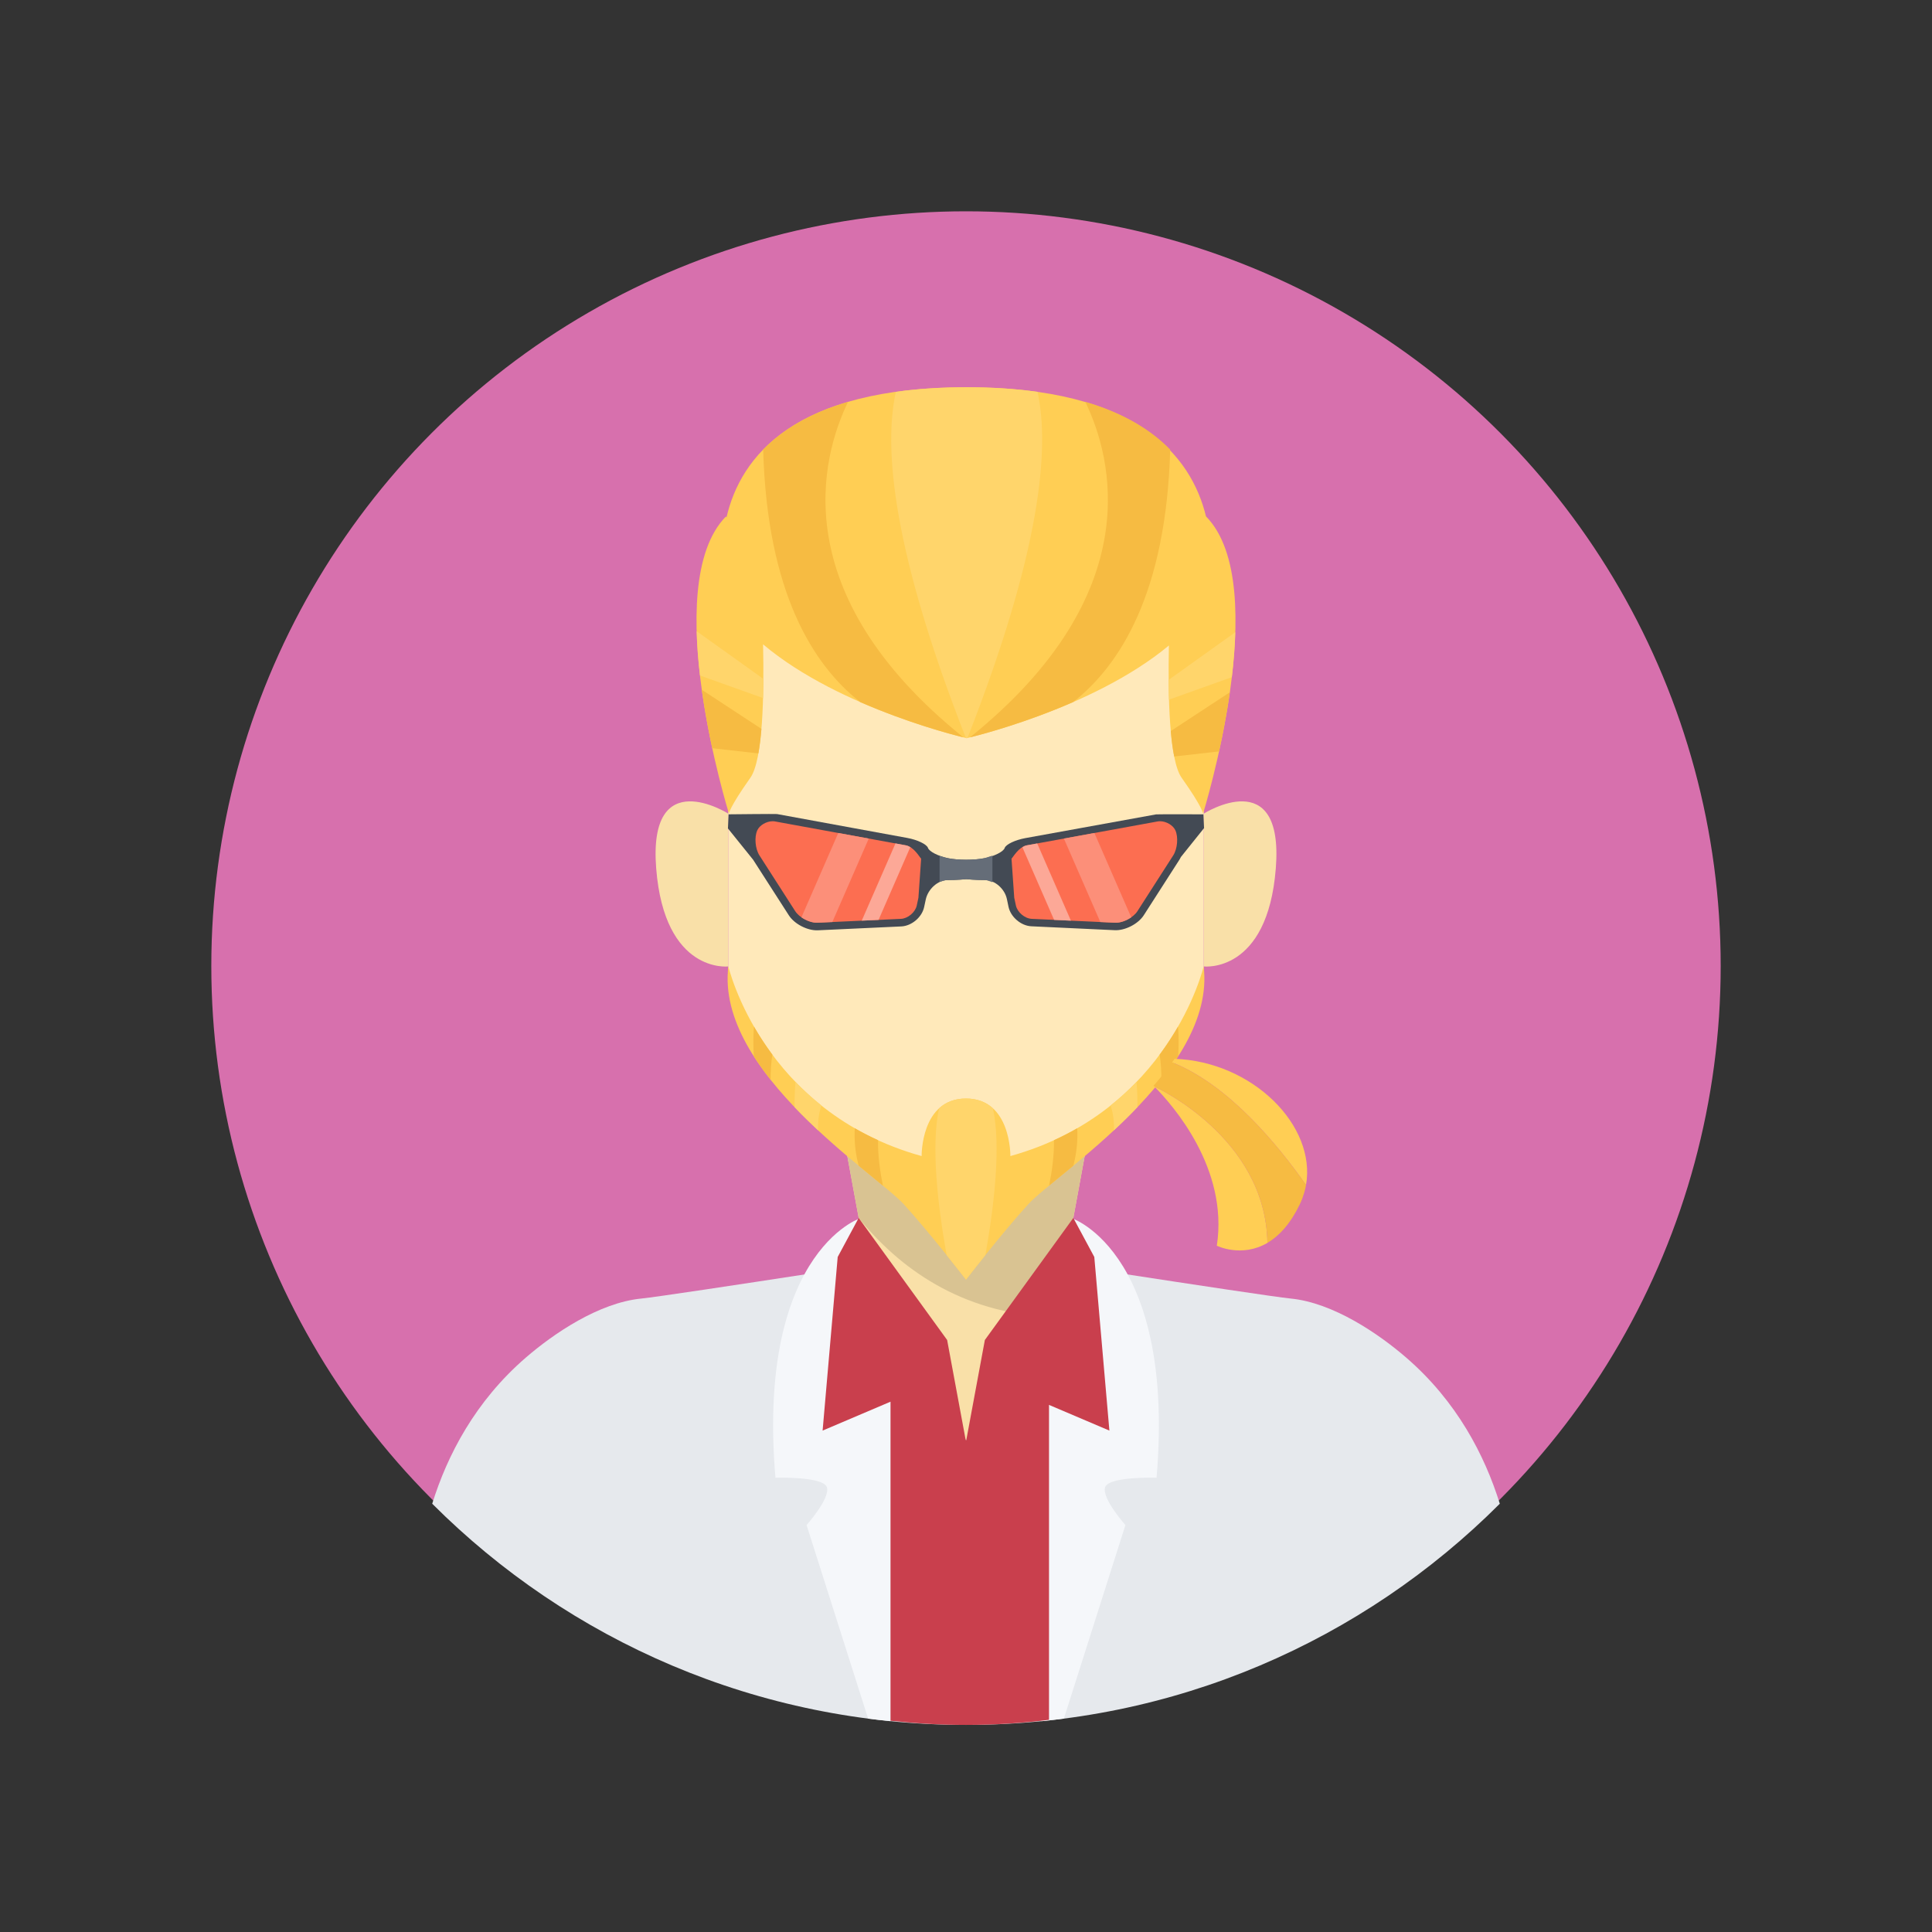 <?xml version="1.0" encoding="iso-8859-1"?>
<!-- Generator: Adobe Illustrator 16.0.3, SVG Export Plug-In . SVG Version: 6.00 Build 0)  -->
<!DOCTYPE svg PUBLIC "-//W3C//DTD SVG 1.1 Basic//EN" "http://www.w3.org/Graphics/SVG/1.1/DTD/svg11-basic.dtd">
<svg version="1.1" baseProfile="basic" xmlns="http://www.w3.org/2000/svg" xmlns:xlink="http://www.w3.org/1999/xlink" x="0px"
	 y="0px" width="512px" height="512px" viewBox="0 0 512 512" xml:space="preserve">
<rect x="0" y="0" width="512" height="512" fill="#333333" stroke="none"/>
<g id="Layer_159" display="none">
	<rect x="512" y="512" display="inline" fill="#FFFFFF" width="512" height="512"/>
	<rect y="512" display="inline" fill="#FFFFFF" width="512" height="512"/>
	<rect x="-512" y="512" display="inline" fill="#FFFFFF" width="512" height="512"/>
	<rect x="512" y="-512" display="inline" fill="#FFFFFF" width="512" height="512"/>
	<rect y="-512" display="inline" fill="#FFFFFF" width="512" height="512"/>
	<rect x="-512" y="-512" display="inline" fill="#FFFFFF" width="512" height="512"/>
	<rect x="512" display="inline" fill="#FFFFFF" width="512" height="512"/>
	<rect display="inline" fill="#FFFFFF" width="512" height="512"/>
	<rect x="-512" display="inline" fill="#FFFFFF" width="512" height="512"/>
</g>
<g id="female" display="none">
	<g id="avatar15_1_" display="inline">
		<g id="baclk">
		</g>
		<g id="hair_back_8_">
		</g>
		<g id="clothes_30_">
		</g>
		<g id="face_98_">
		</g>
		<g id="hair_front_8_">
		</g>
	</g>
	<g id="avatar14_1_" display="inline">
		<g id="back_16_">
		</g>
		<g id="hair_back">
		</g>
		<g id="clothes_17_">
		</g>
		<g id="face_57_">
		</g>
		<g id="hair_front">
		</g>
	</g>
	<g id="avatar13_1_" display="inline">
		<g id="back_x27_">
		</g>
		<g id="clothes">
		</g>
		<g id="face">
		</g>
		<g id="hair">
		</g>
	</g>
	<g id="avatar12_1_" display="inline">
		<g id="back_27_">
		</g>
		<g id="clothes_29_">
		</g>
		<g id="face_97_">
		</g>
		<g id="hair_20_">
		</g>
	</g>
	<g id="avatar11_1_" display="inline">
		<g id="back_26_">
		</g>
		<g id="clothes_28_">
		</g>
		<g id="face_95_">
		</g>
		<g id="hair_19_">
		</g>
	</g>
	<g id="avatar10_1_" display="inline">
		<g id="back_25_">
		</g>
		<g id="clothes_27_">
		</g>
		<g id="face_94_">
		</g>
		<g id="glasses_11_">
		</g>
		<g id="hair_18_">
		</g>
	</g>
	<g id="avatar9_1_" display="inline">
		<g id="back_24_">
		</g>
		<g id="clothes_26_">
		</g>
		<g id="face_92_">
		</g>
		<g id="hair_17_">
		</g>
	</g>
	<g id="avatar8_1_" display="inline">
		<g id="back_23_">
		</g>
		<g id="hair_back_7_">
		</g>
		<g id="clothes_25_">
		</g>
		<g id="face_91_">
		</g>
		<g id="hair_front_7_">
		</g>
	</g>
	<g id="avatar7_1_" display="inline">
		<g id="back_22_">
		</g>
		<g id="clothes_24_">
		</g>
		<g id="face_90_">
		</g>
		<g id="necklace_1_">
		</g>
		<g id="earings_1_">
		</g>
		<g id="hair_16_">
		</g>
	</g>
	<g id="avatar6_1_" display="inline">
		<g id="back_21_">
		</g>
		<g id="hair_back_6_">
		</g>
		<g id="clothes_23_">
		</g>
		<g id="face_89_">
		</g>
		<g id="glasses_12_">
		</g>
		<g id="hair_front_6_">
		</g>
	</g>
	<g id="avatar5_1_" display="inline">
		<g id="back_20_">
		</g>
		<g id="hair_back_5_">
		</g>
		<g id="clothes_22_">
		</g>
		<g id="face_88_">
		</g>
		<g id="glasses_9_">
		</g>
		<g id="hair_front_5_">
		</g>
	</g>
	<g id="avatar4_1_" display="inline">
		<g id="back_19_">
		</g>
		<g id="hair_back_4_">
		</g>
		<g id="clothes_21_">
		</g>
		<g id="face_87_">
		</g>
		<g id="earing_1_">
		</g>
		<g id="hair_front_4_">
		</g>
	</g>
	<g id="avatar3_1_" display="inline">
		<g id="back_18_">
		</g>
		<g id="hair_back_3_">
		</g>
		<g id="clothes_20_">
		</g>
		<g id="face_86_">
		</g>
		<g id="earings">
		</g>
		<g id="glasses_8_">
		</g>
		<g id="hair_front_3_">
		</g>
	</g>
	<g id="avatar2_1_" display="inline">
		<g id="Layebackr_167">
		</g>
		<g id="hair_back_2_">
		</g>
		<g id="clothes_19_">
		</g>
		<g id="necklace">
		</g>
		<g id="face_85_">
		</g>
		<g id="hair_front_2_">
		</g>
	</g>
	<g id="avatar1_1_" display="inline">
		<g id="back_17_">
		</g>
		<g id="hair_back_1_">
		</g>
		<g id="clothes_18_">
		</g>
		<g id="face_84_">
		</g>
		<g id="hair_front_1_">
		</g>
	</g>
</g>
<g id="male">
	<g id="avatar20">
		<g id="back_32_">
		</g>
		<g id="clothes_34_">
		</g>
		<g id="face_100_">
		</g>
		<g id="hair_22_">
		</g>
	</g>
	<g id="avatar19">
		<g id="back_31_">
		</g>
		<g id="clothes_33_">
		</g>
		<g id="face_99_">
		</g>
		<g id="scaft">
		</g>
		<g id="hat">
		</g>
	</g>
	<g id="avatar18">
		<g id="back_30_">
		</g>
		<g id="clothes_32_">
		</g>
		<g id="face_55_">
		</g>
		<g id="earings_2_">
		</g>
		<g id="hair_21_">
		</g>
	</g>
	<g id="avatar17">
		<g id="back_29_">
		</g>
		<g id="hair_back_10_">
		</g>
		<g id="clothes_31_">
		</g>
		<g id="face_2_">
		</g>
		<g id="glasses_10_">
		</g>
		<g id="hair_front_10_">
		</g>
	</g>
	<g id="avatar16">
		<g id="back_28_">
		</g>
		<g id="hair_back_9_">
		</g>
		<g id="clothes_1_">
		</g>
		<g id="face_1_">
		</g>
		<g id="hair_front_9_">
		</g>
	</g>
	<g id="avatar15">
		<g id="back_5_">
		</g>
		<g id="clothes_6_">
		</g>
		<g id="face_29_">
		</g>
		<g id="glasses_4_">
		</g>
		<g id="hair_8_">
		</g>
	</g>
	<g id="avatar14">
		<g id="back_6_">
		</g>
		<g id="clothes_7_">
		</g>
		<g id="face_42_">
		</g>
		<g id="earings_3_">
		</g>
		<g id="hair_9_">
		</g>
	</g>
	<g id="avatar13">
		<g id="back_7_">
		</g>
		<g id="clothes_8_">
		</g>
		<g id="face_43_">
		</g>
		<g id="glasses_5_">
		</g>
		<g id="hair_10_">
		</g>
	</g>
	<g id="avatar12">
		<g id="back_8_">
		</g>
		<g id="clothes_9_">
		</g>
		<g id="face_44_">
		</g>
		<g id="beard_6_">
		</g>
		<g id="hair_11_">
		</g>
	</g>
	<g id="avatar11">
		<g id="back_9_">
		</g>
		<g id="clothes_10_">
		</g>
		<g id="face_45_">
		</g>
		<g id="glass">
		</g>
		<g id="hair_12_">
		</g>
	</g>
	<g id="avatar10">
		<g id="back_10_">
		</g>
		<g id="clothes_11_">
		</g>
		<g id="face_46_">
		</g>
		<g id="beard_7_">
		</g>
		<g id="glasses_6_">
		</g>
		<g id="hair_13_">
		</g>
	</g>
	<g id="avatar9">
		<g id="back_11_">
		</g>
		<g id="clothes_12_">
		</g>
		<g id="face_47_">
		</g>
		<g id="glasses_3_">
		</g>
		<g id="hair_7_">
		</g>
	</g>
	<g id="avatar8">
		<g id="back_12_">
			<circle fill="#D770AD" cx="256" cy="256" r="200"/>
		</g>
		<g id="clothes_13_">
			<path id="_x36__76_" fill="#E6E9ED" d="M372.668,359.789c-7.353-6.355-19.364-14.563-30.666-15.666
				c-7.258-0.709-86.002-13-86.002-13s-78.744,12.291-86.002,13c-11.302,1.104-23.313,9.311-30.666,15.666
				c-13.417,11.598-20.781,25.84-24.795,38.711c36.195,36.219,86.213,58.621,141.463,58.621s105.268-22.402,141.463-58.621
				C393.449,385.629,386.085,371.387,372.668,359.789z"/>
			<path id="_x35__82_" fill="#F5F7FA" d="M230.384,335.098l-2.823-12.078c0,0-7.931,2.797-14.412,14.732
				c-5.49,10.109-9.94,26.775-7.648,53.869c0,0,12.793-0.438,13.646,2.563s-5.396,9.969-5.396,9.969l16.313,51.297
				c1.971,0.256,3.938,0.482,5.938,0.68v-97.008L230.384,335.098z"/>
			<path id="_x34__98_" fill="#F5F7FA" d="M281.616,335.098l2.824-12.078c0,0,7.93,2.797,14.411,14.732
				c5.49,10.109,9.941,26.775,7.648,53.869c0,0-12.793-0.438-13.646,2.563s5.396,9.969,5.396,9.969l-16.313,51.297
				c-1.97,0.256-3.938,0.482-5.938,0.68v-97.008L281.616,335.098z"/>
			<path id="_x33__110_" fill="#F9E0A8" d="M256,253.121l-42.25-5.5l16.308,88.734c0,0,3.124,26.096,21.036,30.205L256,381.73
				l9.533-16.84c13.841-7.063,16.41-28.535,16.41-28.535l16.307-88.734L256,253.121z"/>
			<path id="_x32__124_" fill="#D9C392" d="M290,262.621l-69.525,21.592l7.086,38.557c10.661,13.145,26.919,25.186,50.957,26.264
				c2.709-6.691,3.426-12.678,3.426-12.678l12.127-65.99C291.686,265.568,290,262.621,290,262.621z"/>
			<path id="_x31__141_" fill="#C93F4D" d="M290,333.109l-5.56-10.34l-19.099,26.352l-4.342,5.99l-4.907,26.457L256,381.73
				l-0.146-0.449L251,355.111l-4.341-5.99l-19.099-26.352L222,333.109l-4,46.012l18-7.66v84.555c7,0.727,13.25,1.105,20,1.105
				c7.437,0,15-0.467,22-1.348v-83.461l16,6.809L290,333.109z"/>
		</g>
		<g id="face_48_">
			<path id="ear_36_" fill="#F9E0A8" d="M193,215.621c0,0-21.309-13.5-19.104,14.5s19.104,26,19.104,26V215.621z"/>
			<path id="ear_31_" fill="#F9E0A8" d="M319,215.621c0,0,21.31-13.5,19.104,14.5c-2.204,28-19.104,26-19.104,26V215.621z"/>
			<path id="face_18_" fill="#FFE9BA" d="M256,143.383c-63,0-63,34.738-63,34.738s0,59.5,0,80s19.237,36.287,35.226,50
				c13.408,11.5,27.774,11,27.774,11s14.366,0.5,27.774-11c15.988-13.713,35.226-29.5,35.226-50s0-80,0-80S319,143.383,256,143.383z
				"/>
		</g>
		<g id="beard_5_">
			<path id="_x38__34_" fill="#FFCE54" d="M318.975,256.109c0,0-8.975,38.512-51.214,50.262c0,0,0.239-15.25-11.761-15.25
				s-11.761,15.25-11.761,15.25c-42.239-11.75-51.214-50.262-51.214-50.262c-3.475,27.988,39.34,55.182,46.475,63.016
				c7.135,7.832,16.5,19.996,16.5,19.996s9.365-12.164,16.5-19.996C279.635,311.291,322.449,284.098,318.975,256.109z"/>
			<path id="_x37__66_" fill="#F6BB42" d="M232.684,302.16c-2.158-0.986-4.21-2.041-6.15-3.158c-0.179,2.977,0.065,6.305,1.023,9.93
				c2.366,1.961,4.55,3.73,6.423,5.277C233.212,310.438,232.635,306.25,232.684,302.16z"/>
			<path id="_x36__75_" fill="#FFD56B" d="M217.679,292.961c-2.527-2.018-4.813-4.119-6.874-6.258
				c-0.164,2.141-0.271,4.402-0.23,6.711c2.033,2.131,4.129,4.182,6.225,6.133C216.732,297.303,216.965,295.053,217.679,292.961z"/>
			<path id="_x35__79_" fill="#F6BB42" d="M204.688,279.49c-1.898-2.557-3.513-5.064-4.88-7.441
				c-0.18,2.236-0.232,4.873-0.036,7.893c1.352,2.117,2.849,4.193,4.453,6.217C204.218,283.803,204.345,281.51,204.688,279.49z"/>
			<path id="_x34__97_" fill="#F6BB42" d="M279.316,302.16c2.158-0.986,4.21-2.041,6.15-3.158c0.179,2.977-0.065,6.305-1.023,9.93
				c-2.366,1.961-4.55,3.73-6.423,5.277C278.788,310.438,279.365,306.25,279.316,302.16z"/>
			<path id="_x33__109_" fill="#FFD56B" d="M294.321,292.961c2.527-2.018,4.813-4.119,6.874-6.258
				c0.164,2.141,0.271,4.402,0.23,6.711c-2.033,2.131-4.129,4.182-6.225,6.133C295.268,297.303,295.035,295.053,294.321,292.961z"/>
			<path id="_x32__123_" fill="#F6BB42" d="M307.312,279.49c1.898-2.557,3.513-5.064,4.88-7.441c0.18,2.236,0.232,4.873,0.036,7.893
				c-1.352,2.117-2.849,4.193-4.453,6.217C307.782,283.803,307.655,281.51,307.312,279.49z"/>
			<path id="_x31__140_" fill="#FFD56B" d="M263.136,293.725c-1.688-1.549-3.988-2.604-7.136-2.604s-5.447,1.055-7.136,2.604
				c-2.174,9.934-0.35,25.688,2,38.883c3.003,3.744,5.136,6.514,5.136,6.514s2.133-2.77,5.136-6.514
				C263.485,319.412,265.31,303.658,263.136,293.725z"/>
		</g>
		<g id="glasses_7_">
			<path id="_x38__22_" fill="#434A54" d="M319.087,219.455l-0.175-3.652c0,0-12.254-0.035-12.534,0.017l-34.628,6.283
				c-2.705,0.494-5.182,1.663-5.502,2.626s-2.738,2.179-5.371,2.717c-2.634,0.537-6.944,0.531-9.578-0.006
				c-2.633-0.537-5.051-1.768-5.371-2.73s-2.797-2.156-5.502-2.65l-34.516-6.329c-0.336-0.062-12.822,0.073-12.822,0.073
				l-0.175,3.742l6.659,8.269l9.484,14.759c1.485,2.314,4.948,4.093,7.695,3.965l22.104-1.027c2.747-0.127,5.47-2.434,6.05-5.121
				l0.441-2.052c0.58-2.688,3.186-5.114,5.79-5.112S255.922,233,255.98,233s0.156,0,0.215,0s2.238,0.226,4.843,0.224
				s5.21,2.31,5.79,4.999l0.441,2.105c0.58,2.688,3.303,5.02,6.05,5.148l22.104,1.035c2.748,0.127,6.21-1.654,7.695-3.969
				l9.484-14.779c0.13-0.202,0.239-0.43,0.351-0.653L319.087,219.455z"/>
			<path id="_x37__41_" fill="#656D78" d="M263,226.766c-1,0.268-1.403,0.504-2.212,0.668c-2.634,0.537-6.989,0.537-9.623,0
				c-0.74-0.15-1.166-0.359-2.166-0.6v6.881c1-0.273,1.384-0.492,2.049-0.491c2.604,0.002,4.873-0.224,4.932-0.224s0.156,0,0.215,0
				s2.149,0.226,4.754,0.224c0.729-0.001,1.051,0.253,2.051,0.571V226.766z"/>
			<path id="_x36__50_" fill="#FC6E51" d="M268.783,237.914l0.441,2.051c0.389,1.801,2.346,3.455,4.188,3.541l22.104,1.021
				l0.188,0.006c2.042,0,4.666-1.404,5.731-3.064l9.484-14.781c1.124-1.75,1.387-4.861,0.563-6.658
				c-0.616-1.34-2.407-2.393-4.077-2.393c-0.23,0-0.455,0.021-0.669,0.061l-34.628,6.328c-2.135,0.389-3.642,3.162-4.046,3.527
				L268.783,237.914z"/>
			<path id="_x35__55_" fill="#FC8F79" d="M290.027,220.75l9.755,22.35c-1.224,0.852-2.769,1.434-4.078,1.434l-0.188-0.006
				l-3.918-0.182l-9.655-22.117L290.027,220.75z"/>
			<path id="_x34__72_" fill="#FCA897" d="M272.109,224.025l2.76-0.506l8.934,20.467l-4.454-0.205l-8.411-19.271
				C271.305,224.287,271.69,224.102,272.109,224.025z"/>
			<path id="_x33__79_" fill="#FC6E51" d="M243.393,237.914l-0.441,2.051c-0.389,1.801-2.346,3.455-4.188,3.541l-22.104,1.021
				l-0.188,0.006c-2.042,0-4.666-1.404-5.731-3.064l-9.484-14.781c-1.124-1.75-1.387-4.861-0.563-6.658
				c0.616-1.34,2.407-2.393,4.077-2.393c0.23,0,0.455,0.021,0.669,0.061l34.628,6.328c2.135,0.389,3.642,3.162,4.046,3.527
				L243.393,237.914z"/>
			<path id="_x32__89_" fill="#FC8F79" d="M222.148,220.75l-9.755,22.35c1.224,0.852,2.769,1.434,4.078,1.434l0.188-0.006
				l3.918-0.182l9.655-22.117L222.148,220.75z"/>
			<path id="_x31__104_" fill="#FCA897" d="M240.066,224.025l-2.76-0.506l-8.934,20.467l4.454-0.205l8.411-19.271
				C240.871,224.287,240.485,224.102,240.066,224.025z"/>
		</g>
		<g id="hair_6_">
			<path id="_x31_2_11_" fill="#FFCE54" d="M305.904,287.934l-0.004-0.002c-0.011-0.012-0.021-0.021-0.032-0.033
				c4.973,4.996,19.734,21.777,16.604,42.225c0,0,6.556,3.27,13.406-0.748C335.452,301.25,305.904,287.934,305.904,287.934z"/>
			<path id="_x31_1_4_" fill="#FFCE54" d="M311.287,280.591c-0.217,0.319-0.44,0.636-0.664,0.952
				c14.878,5.861,27.977,21.771,35.488,32.484C348.869,298.354,332.016,281.35,311.287,280.591z"/>
			<path id="_x31_0_14_" fill="#F6BB42" d="M341.292,324.416c0.098-0.129,0.194-0.264,0.291-0.397
				c0.233-0.319,0.465-0.653,0.694-1.001c0.108-0.162,0.216-0.326,0.322-0.496c0.227-0.359,0.451-0.737,0.673-1.125
				c0.095-0.166,0.192-0.326,0.286-0.498c0.31-0.563,0.616-1.15,0.915-1.773c0.24-0.501,0.449-1.006,0.642-1.514
				c0.057-0.148,0.108-0.298,0.161-0.447c0.134-0.377,0.255-0.756,0.365-1.136c0.043-0.151,0.088-0.302,0.128-0.452
				c0.13-0.498,0.246-0.998,0.335-1.498c0.003-0.016,0.007-0.031,0.01-0.047c-7.511-10.714-20.61-26.627-35.491-32.488
				c-1.501,2.119-3.153,4.182-4.916,6.193c0.05,0.049,0.109,0.11,0.161,0.162c0.011,0.012,0.021,0.021,0.032,0.033l0.004,0.002
				c0,0,29.548,13.316,29.975,41.441c0.003-0.002,0.006-0.004,0.009-0.005c0.35-0.206,0.701-0.433,1.052-0.679
				c0.038-0.025,0.076-0.053,0.113-0.08c0.332-0.235,0.663-0.49,0.994-0.764c0.034-0.029,0.068-0.055,0.102-0.083
				c0.724-0.608,1.443-1.312,2.15-2.121c0.045-0.052,0.089-0.109,0.134-0.161C340.721,325.145,341.007,324.789,341.292,324.416z"/>
			<path id="_x39__20_" fill="#FFCE54" d="M319.623,136.871l-0.012,0.023c-3.892-16.092-18.273-34.273-63.431-34.273
				c-45.677,0-59.939,18.375-63.656,34.527l-0.147-0.277c-18,18.334,0.804,78.75,0.804,78.75s0-1.498,5.667-9.498
				c3.348-4.727,3.67-22.01,3.374-35.369c20.382,17.201,53.959,24.867,53.959,24.867s33.176-7.576,53.591-24.561
				c-0.284,13.316,0.06,30.373,3.381,35.063c5.667,8,5.667,9.498,5.667,9.498S337.623,155.205,319.623,136.871z"/>
			<path id="_x38__28_" fill="#F6BB42" d="M202.247,119.146c1.063,37.873,13.233,57.139,25.748,66.924
				c12.662,5.535,24.131,8.555,27.311,9.34c-47.486-38.227-37.658-74.281-30.564-88.916
				C214.478,109.49,207.271,113.99,202.247,119.146z"/>
			<path id="_x37__59_" fill="#F6BB42" d="M201.786,193.154l-15.803-10.367c0.768,5.525,1.765,10.826,2.772,15.498l12.226,1.377
				C201.325,197.732,201.589,195.529,201.786,193.154z"/>
			<path id="_x36__66_" fill="#FFD56B" d="M184.624,167.277c0.107,3.885,0.424,7.84,0.878,11.736l16.716,5.977
				c0.047-1.678,0.073-3.377,0.084-5.072L184.624,167.277z"/>
			<path id="_x35__74_" fill="#FFD56B" d="M274.955,103.842c-5.581-0.783-11.804-1.221-18.774-1.221s-13.193,0.438-18.774,1.221
				c-3.312,15.125-0.75,42.436,18.562,91.73c0.135,0.031,0.213,0.049,0.213,0.049s0.078-0.018,0.213-0.049
				C275.705,146.277,278.267,118.967,274.955,103.842z"/>
			<path id="_x34__90_" fill="#F6BB42" d="M310.114,119.146c-1.063,37.873-13.233,57.139-25.748,66.924
				c-12.662,5.535-24.131,8.555-27.311,9.34c47.486-38.227,37.658-74.281,30.564-88.916
				C297.884,109.49,305.09,113.99,310.114,119.146z"/>
			<path id="_x33__101_" fill="#F6BB42" d="M311.171,200.473l11.888-1.34c1.028-4.688,2.061-10.053,2.863-15.67l-15.658,10.271
				C310.485,196.223,310.78,198.512,311.171,200.473z"/>
			<path id="_x32__112_" fill="#FFD56B" d="M327.369,167.541L309.7,180.176c0.013,1.752,0.043,3.506,0.095,5.232l16.652-5.953
				C326.918,175.506,327.25,171.488,327.369,167.541z"/>
		</g>
	</g>
	<g id="avatar7">
		<g id="back_4_">
		</g>
		<g id="clothes_14_">
		</g>
		<g id="face_11_">
		</g>
		<g id="hair_14_">
		</g>
	</g>
	<g id="avatar6">
		<g id="back_13_">
		</g>
		<g id="clothes_15_">
		</g>
		<g id="face_16_">
		</g>
		<g id="glasses_2_">
		</g>
		<g id="beard_4_">
		</g>
		<g id="hair_5_">
		</g>
	</g>
	<g id="avatar5">
		<g id="back_14_">
		</g>
		<g id="clothes_5_">
		</g>
		<g id="face_38_">
		</g>
		<g id="beard_3_">
		</g>
		<g id="hair_4_">
		</g>
	</g>
	<g id="avatar4">
		<g id="back_3_">
		</g>
		<g id="clothes_4_">
		</g>
		<g id="face_13_">
		</g>
		<g id="beard_2_">
		</g>
		<g id="glasses_1_">
		</g>
		<g id="hair_3_">
		</g>
	</g>
	<g id="avatar3">
		<g id="back_15_">
		</g>
		<g id="clothes_16_">
		</g>
		<g id="face_49_">
		</g>
		<g id="hair_15_">
		</g>
	</g>
	<g id="avatar2">
		<g id="back_2_">
		</g>
		<g id="clothes_3_">
		</g>
		<g id="face_9_">
		</g>
		<g id="beard_1_">
		</g>
		<g id="hair_2_">
		</g>
	</g>
	<g id="avatar1">
		<g id="back_1_">
		</g>
		<g id="clothes_2_">
		</g>
		<g id="face_6_">
		</g>
		<g id="hair_1_">
		</g>
	</g>
</g>
</svg>
